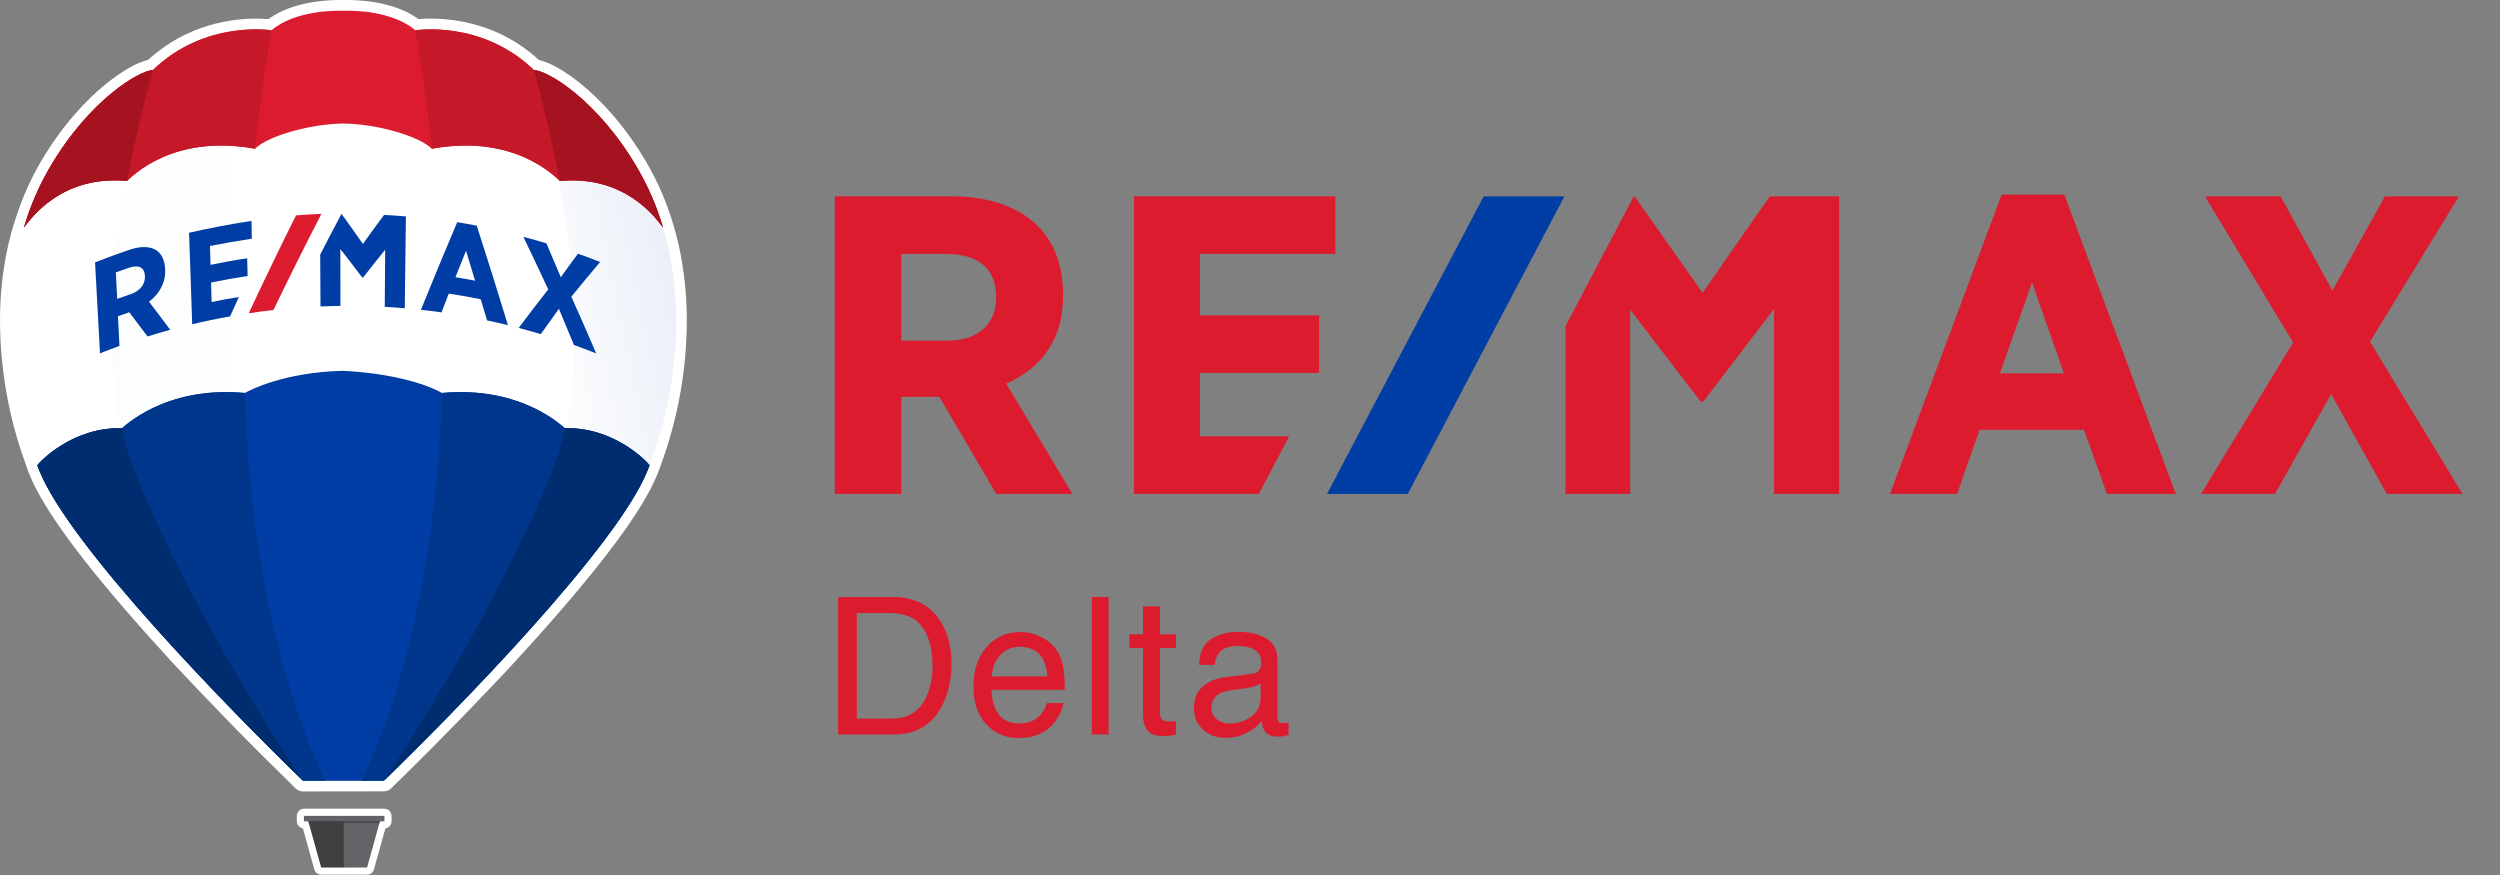 <svg width="220" height="77" viewBox="0 0 220 77" fill="none" xmlns="http://www.w3.org/2000/svg">
<rect x="0" y="0" width="220" height="77" fill="#808080" stroke="none"/>
<g clip-path="url(#clip0_12_664)">
<path d="M93.55 26.034V25.88C93.55 23.351 92.748 21.247 91.229 19.794C89.508 18.15 86.941 17.279 83.779 17.279H73.461V43.464H79.31V34.925H82.664L87.67 43.464H94.37L88.55 33.759C90.861 32.756 93.55 30.603 93.55 26.034ZM87.662 26.138V26.187C87.662 28.558 86.05 29.976 83.35 29.976H79.31V22.348H83.234C86.131 22.348 87.662 23.659 87.662 26.138ZM176.144 17.126L166.319 43.464H172.227L174.205 37.824H183.393L185.41 43.464H191.47L181.657 17.123L176.144 17.126ZM181.618 32.857H175.992L178.819 24.842L181.618 32.857ZM208.561 30.071L216.386 17.279H209.878L205.25 25.573L200.699 17.279H194.038L201.791 30.143L193.692 43.464H200.201L205.138 34.679L210.039 43.464H216.7L208.561 30.071ZM105.595 38.395V32.82H116.077V27.752H105.595V22.348H117.507V17.279H99.785V43.464H110.778L113.45 38.395H105.595ZM155.739 17.279L149.828 25.765L143.842 17.279H143.774L137.767 28.688V43.464H143.457V27.252L149.613 35.287L149.647 35.341H149.892L156.116 27.184V43.464H161.849V17.279H155.739Z" fill="#DC1C2E"/>
<path d="M130.562 17.281L116.778 43.467H123.882L137.669 17.281H130.562Z" fill="#003DA5"/>
<path d="M26.669 69.648C26.426 69.648 26.192 69.553 26.018 69.384L22.817 66.223C21.65 65.057 20.482 63.87 19.349 62.691L18.874 62.198L18.448 61.754L18.013 61.305L17.579 60.852L16.274 59.47L15.841 59.009L14.971 58.088L14.566 57.627L14.145 57.166L13.723 56.706L13.317 56.256L12.942 55.838C7.286 49.51 3.801 44.78 2.593 41.754L2.538 41.616C2.495 41.507 2.475 41.463 2.406 41.277L2.392 41.237L2.337 41.083C2.328 41.054 2.319 41.023 2.311 40.994C2.312 40.985 2.309 40.975 2.303 40.968C1.197 37.978 0.482 34.857 0.175 31.683C-0.239 27.491 0.089 23.532 1.149 19.935C1.152 19.922 1.155 19.91 1.159 19.898L1.225 19.728C1.775 17.851 2.546 16.046 3.522 14.352C5.524 10.904 7.717 8.708 9.204 7.483C10.6 6.331 12.008 5.511 12.966 5.291C13.006 5.281 13.043 5.262 13.075 5.236C16.493 2.109 20.451 1.639 22.511 1.639C22.865 1.639 23.206 1.651 23.526 1.679H23.545C23.593 1.679 23.641 1.664 23.681 1.636C25.756 0.154 28.708 0 29.88 0H30.561C31.733 0 34.684 0.154 36.768 1.636C36.807 1.664 36.854 1.679 36.903 1.679H36.921C37.243 1.651 37.584 1.639 37.936 1.639C39.994 1.639 43.956 2.099 47.376 5.236C47.405 5.262 47.44 5.281 47.478 5.291C48.471 5.526 49.838 6.321 51.236 7.476C52.723 8.705 54.911 10.889 56.916 14.337C57.904 16.039 58.685 17.853 59.243 19.741L59.273 19.843L59.302 19.933C59.326 20.019 59.351 20.107 59.374 20.195L59.427 20.383C59.446 20.448 59.462 20.511 59.479 20.572C59.513 20.698 59.542 20.823 59.574 20.947L59.596 21.033C59.625 21.142 59.651 21.251 59.677 21.366L59.723 21.563L59.74 21.641C59.778 21.81 59.815 21.979 59.848 22.15L59.879 22.303C59.926 22.543 59.963 22.738 59.995 22.918V22.954C60.248 24.42 60.394 25.903 60.43 27.39V27.407C60.43 27.651 60.44 27.881 60.44 28.099C60.44 32.526 59.649 36.917 58.103 41.063C58.074 41.145 58.051 41.208 58.031 41.26C57.962 41.444 57.942 41.493 57.901 41.595L57.847 41.73C57.824 41.785 57.803 41.839 57.781 41.883C57.781 41.883 57.721 42.023 57.711 42.051L57.659 42.166C57.626 42.24 57.596 42.306 57.565 42.372L57.493 42.525C57.493 42.538 57.414 42.679 57.41 42.694C57.374 42.77 57.336 42.848 57.302 42.92L57.259 43.003C57.064 43.376 56.841 43.771 56.597 44.184V44.193C54.956 46.938 52.129 50.585 48.195 55.033L48.178 55.053L47.737 55.551L47.723 55.566L47.288 56.056L47.275 56.071L46.832 56.561L46.815 56.58C46.67 56.745 46.523 56.907 46.374 57.066L46.35 57.094L45.915 57.569L45.896 57.59L45.455 58.069L45.428 58.1L44.994 58.575L44.977 58.592L44.532 59.072L44.072 59.567L43.576 60.078L43.117 60.564C39.376 64.512 36.06 67.782 34.416 69.375C34.242 69.545 34.008 69.639 33.765 69.639L26.669 69.648Z" fill="white"/>
<path d="M28.264 76.972C27.984 76.972 27.736 76.783 27.661 76.512L26.655 72.892C26.347 72.84 26.12 72.57 26.12 72.257V71.809C26.12 71.456 26.41 71.165 26.762 71.165H33.818C34.17 71.166 34.458 71.457 34.458 71.809V72.261C34.46 72.577 34.227 72.849 33.915 72.896L32.904 76.512C32.83 76.783 32.583 76.972 32.302 76.972H28.264Z" fill="white"/>
<path d="M3.279 40.764C3.366 41.002 3.366 40.996 3.455 41.225C4.47 43.787 7.15 47.482 10.433 51.412C14.346 56.127 19.058 61.088 22.692 64.758C24.042 66.133 25.276 67.36 26.321 68.381L26.333 68.395L26.567 68.621H26.609L30.116 68.633H30.123L33.452 68.645H33.67C39.376 63.152 51.404 51.016 55.786 43.733C56.022 43.339 56.236 42.958 56.426 42.59L56.484 42.481L56.574 42.304L56.648 42.151L56.718 41.997C56.741 41.948 56.776 41.873 56.802 41.812L56.855 41.703C56.897 41.6 56.939 41.502 56.978 41.408C56.989 41.38 56.998 41.355 57.008 41.335C57.038 41.256 57.057 41.211 57.078 41.159C57.105 41.088 57.126 41.015 57.139 40.941C59.02 36.144 60.717 27.846 58.341 20.024C58.341 20.024 52.643 4.513 30.341 4.513C10.433 3.831 2.207 19.914 2.207 19.914V20.316L2.11 20.207C-0.15 27.903 1.467 36.026 3.283 40.753L3.279 40.764Z" fill="white"/>
<path d="M3.279 40.764C3.366 41.002 3.366 40.996 3.455 41.225C4.47 43.786 7.15 47.482 10.433 51.412C14.346 56.127 19.058 61.087 22.692 64.758C24.041 66.13 25.275 67.357 26.316 68.378L26.567 68.621H28.463C17.634 44.969 22.326 12.706 23.681 4.935C8.585 7.455 2.207 19.914 2.207 19.914V20.316L2.11 20.207C-0.15 27.903 1.467 36.026 3.283 40.753L3.279 40.764V40.764Z" fill="url(#paint0_linear_12_664)"/>
<path d="M36.719 4.932C51.825 7.455 58.191 19.913 58.191 19.913V20.316L58.288 20.207C60.547 27.903 58.931 36.026 57.113 40.753V40.764C57.028 41.002 57.026 40.996 56.939 41.225C55.922 43.786 53.243 47.481 49.959 51.412C46.046 56.127 41.334 61.087 37.708 64.758C36.252 66.24 34.927 67.555 33.835 68.621H31.947C42.768 44.969 38.075 12.698 36.719 4.931V4.932Z" fill="url(#paint1_linear_12_664)"/>
<path d="M48.59 41.621C43.873 53.416 35.959 65.666 34.279 68.217C37.757 64.823 43.19 59.326 47.922 53.934C48.657 53.087 49.38 52.244 50.075 51.401C53.201 47.655 55.784 44.124 56.9 41.584C56.926 41.523 56.952 41.458 56.978 41.398C57.015 41.303 57.037 41.245 57.056 41.203C57.041 41.234 57.035 41.248 57.072 41.146C57.13 41.018 57.181 40.887 57.225 40.753C59.043 36.023 60.658 27.903 58.401 20.204L58.303 19.912C58.303 19.912 55.006 13.479 47.544 8.92C49.095 14.547 52.91 30.816 48.59 41.621Z" fill="url(#paint2_linear_12_664)"/>
<path d="M3.216 40.764C3.302 41.002 3.302 40.996 3.392 41.225C4.407 43.786 7.087 47.482 10.37 51.412C11.416 52.673 12.514 53.951 13.643 55.216C18.099 60.2 22.984 65.122 26.185 68.249C24.54 65.753 16.589 53.462 11.856 41.621C7.536 30.815 11.35 14.546 12.905 8.908C5.439 13.477 2.144 19.918 2.144 19.918L2.044 20.209C-0.219 27.903 1.401 36.028 3.219 40.753L3.216 40.764Z" fill="url(#paint3_linear_12_664)"/>
<path d="M30.22 0.948C29.529 0.925 25.969 0.898 23.878 2.669C23.878 2.669 18.059 1.719 13.445 6.171C12.35 6.171 7.874 8.719 4.335 14.816C3.387 16.453 2.64 18.2 2.109 20.016C2.809 19.095 5.493 15.409 11.17 15.92C11.566 15.613 15.107 11.749 22.454 13.087C23.457 12.035 27.146 10.907 30.22 10.87C33.293 10.909 36.982 12.035 37.985 13.087C45.336 11.746 48.875 15.608 49.27 15.92C54.948 15.404 57.637 19.081 58.341 20.013C57.806 18.197 57.055 16.452 56.104 14.816C52.565 8.719 48.09 6.165 46.993 6.171C42.379 1.717 36.559 2.669 36.559 2.669C34.469 0.898 30.909 0.921 30.218 0.948" fill="#DC1C2E"/>
<path d="M23.878 2.669C23.878 2.669 18.059 1.719 13.445 6.171C12.35 6.171 7.874 8.719 4.335 14.816C3.387 16.454 2.64 18.2 2.109 20.017C2.809 19.095 5.493 15.409 11.17 15.92C11.565 15.613 15.095 11.764 22.416 13.087C23.123 7.169 23.878 2.669 23.878 2.669Z" fill="#C51828"/>
<path d="M11.17 15.92H11.18C12.237 10.392 13.447 6.179 13.447 6.179C12.35 6.179 7.874 8.727 4.335 14.824C3.387 16.461 2.64 18.207 2.109 20.024C2.809 19.089 5.493 15.404 11.17 15.92Z" fill="#A51220"/>
<path d="M36.561 2.669C36.561 2.669 42.38 1.719 46.994 6.171C48.092 6.171 52.567 8.717 56.106 14.816C57.057 16.452 57.808 18.197 58.344 20.013C57.646 19.092 54.951 15.406 49.273 15.92C48.878 15.613 45.348 11.764 38.028 13.087C37.324 7.169 36.561 2.669 36.561 2.669Z" fill="#C51828"/>
<path d="M49.27 15.92H49.259C48.202 10.392 46.992 6.179 46.992 6.179C48.09 6.179 52.565 8.725 56.104 14.824C57.056 16.457 57.808 18.2 58.344 20.013C57.643 19.086 54.948 15.404 49.27 15.92Z" fill="#A51220"/>
<path d="M30.318 72.108H27.076L27.114 72.213L28.264 76.346H30.318V72.108Z" fill="#404041"/>
<path d="M30.249 72.108H33.492L33.451 72.213L32.302 76.346H30.249V72.108Z" fill="#626366"/>
<path d="M33.818 72.276H26.762C26.761 72.276 26.761 72.276 26.76 72.276C26.753 72.276 26.747 72.27 26.747 72.262C26.747 72.261 26.747 72.261 26.747 72.26V71.812C26.747 71.804 26.753 71.797 26.762 71.797H33.818C33.826 71.797 33.833 71.803 33.834 71.811V72.263C33.832 72.271 33.826 72.276 33.818 72.276Z" fill="#626366"/>
<path d="M33.4 72.396L33.434 72.276H27.129L27.171 72.396H33.4Z" fill="#404041"/>
<path d="M49.715 37.688C49.63 37.688 46.04 33.925 38.889 34.581C38.494 34.341 35.846 32.934 30.218 32.632C25.042 32.741 21.949 34.341 21.549 34.581C14.395 33.926 10.808 37.688 10.72 37.688C6.432 37.568 3.537 40.59 3.282 40.945C3.369 41.183 3.371 41.176 3.459 41.398C6.148 48.11 20.33 62.563 26.669 68.71H33.768C40.108 62.567 54.288 48.11 56.979 41.398C57.066 41.18 57.067 41.18 57.155 40.945C56.901 40.59 54.012 37.568 49.715 37.688Z" fill="#003DA5"/>
<path d="M38.896 34.581C46.049 33.926 49.637 37.688 49.723 37.688C54.02 37.568 56.908 40.59 57.162 40.945C57.075 41.183 57.073 41.175 56.986 41.398C54.295 48.11 40.115 62.563 33.775 68.71H31.818C36.749 58.091 38.535 45.706 38.887 34.581H38.896Z" fill="#00378C"/>
<path d="M49.715 37.688C54.012 37.568 56.901 40.59 57.155 40.945C57.067 41.183 57.066 41.176 56.979 41.398C54.288 48.11 40.108 62.563 33.768 68.71C33.768 68.71 43.154 54.92 48.499 41.69C49.015 40.392 49.422 39.053 49.715 37.688Z" fill="#002D6F"/>
<path d="M21.549 34.581C14.395 33.926 10.808 37.688 10.72 37.688C6.432 37.568 3.537 40.59 3.282 40.945C3.369 41.183 3.37 41.175 3.459 41.398C6.148 48.11 20.33 62.563 26.669 68.71H28.619C23.692 58.094 21.898 45.706 21.549 34.581Z" fill="#00378C"/>
<path d="M10.72 37.688C6.432 37.568 3.537 40.59 3.282 40.945C3.369 41.183 3.37 41.176 3.459 41.398C6.148 48.11 20.33 62.563 26.669 68.71C26.669 68.71 17.284 54.92 11.938 41.69C11.422 40.392 11.014 39.054 10.72 37.688Z" fill="#002D6F"/>
<path d="M14.534 23.738V23.692C14.502 22.915 14.228 22.335 13.753 22.025C13.209 21.672 12.413 21.641 11.456 21.961C10.418 22.306 9.381 22.686 8.364 23.091C8.51 25.759 8.655 28.427 8.799 31.094C9.482 30.823 9.824 30.693 10.513 30.44C10.459 29.394 10.433 28.872 10.381 27.829C10.778 27.685 10.977 27.611 11.376 27.479C12.021 28.322 12.343 28.746 12.986 29.608C13.782 29.359 14.18 29.241 14.977 29.021C14.364 28.192 13.742 27.368 13.111 26.55C14.012 25.885 14.585 24.871 14.534 23.738ZM12.755 24.298C12.788 25.025 12.32 25.605 11.516 25.88C11.032 26.043 10.791 26.127 10.311 26.301C10.265 25.369 10.24 24.902 10.194 23.97C10.663 23.801 10.897 23.718 11.369 23.558C12.24 23.275 12.721 23.543 12.755 24.298Z" fill="#003DA5"/>
<path d="M40.235 19.554C39.148 22.114 38.083 24.684 37.04 27.266C37.765 27.344 38.128 27.39 38.849 27.491C39.105 26.829 39.233 26.499 39.49 25.84C40.619 26.011 41.175 26.109 42.302 26.333C42.529 27.078 42.641 27.45 42.862 28.196C43.598 28.35 43.964 28.434 44.7 28.614C43.809 25.687 42.894 22.769 41.954 19.86C41.262 19.728 40.919 19.659 40.235 19.554ZM41.806 24.698C41.117 24.567 40.772 24.506 40.08 24.39C40.451 23.458 40.638 22.994 41.011 22.068C41.327 23.12 41.484 23.652 41.806 24.698Z" fill="#003DA5"/>
<path d="M50.276 26.109C51.109 25.085 51.953 24.068 52.809 23.058C52.034 22.75 51.645 22.604 50.862 22.326C50.25 23.145 49.953 23.555 49.349 24.397C48.935 23.401 48.514 22.407 48.088 21.417C47.278 21.172 46.872 21.056 46.056 20.841C46.796 22.377 47.526 23.919 48.245 25.466C47.366 26.585 46.499 27.716 45.642 28.86C46.425 29.066 46.813 29.167 47.59 29.405C48.225 28.502 48.544 28.055 49.184 27.174C49.631 28.231 50.072 29.293 50.506 30.36C51.291 30.641 51.682 30.789 52.463 31.096C51.75 29.424 51.021 27.762 50.276 26.109Z" fill="#003DA5"/>
<path d="M18.624 26.579C18.604 25.891 18.594 25.549 18.574 24.863C19.637 24.639 20.718 24.447 21.79 24.289L21.753 22.73C20.681 22.884 19.594 23.08 18.526 23.305C18.508 22.641 18.497 22.309 18.477 21.646C19.702 21.406 20.927 21.193 22.163 21.004C22.149 20.377 22.143 20.066 22.131 19.439C20.284 19.72 18.456 20.067 16.638 20.482C16.73 23.166 16.822 25.851 16.914 28.536C18.013 28.27 19.13 28.037 20.246 27.841C20.552 27.158 20.705 26.819 21.022 26.138C20.061 26.292 19.581 26.376 18.624 26.579Z" fill="#003DA5"/>
<path d="M33.798 18.915C33.167 19.76 32.546 20.61 31.935 21.466C31.322 20.584 30.698 19.706 30.062 18.834H30.041C29.411 20.022 28.789 21.213 28.177 22.408L28.204 26.968C28.906 26.939 29.256 26.929 29.958 26.922C29.958 25.251 29.955 23.582 29.95 21.915C30.594 22.734 31.231 23.564 31.861 24.404L31.872 24.421H31.949C32.59 23.602 33.239 22.787 33.897 21.975C33.884 23.65 33.871 25.326 33.857 27.003C34.563 27.041 34.915 27.066 35.619 27.126C35.651 24.43 35.684 21.736 35.719 19.044C34.949 18.981 34.564 18.955 33.798 18.915Z" fill="#003DA5"/>
<path d="M24.064 27.284C25.43 24.444 26.836 21.624 28.283 18.823C27.388 18.859 26.941 18.885 26.051 18.952C24.622 21.806 23.234 24.678 21.888 27.568C22.756 27.439 23.191 27.382 24.064 27.284Z" fill="#DC1C2E"/>
<path d="M78.317 63.236C78.871 63.236 79.326 63.178 79.682 63.063C80.318 62.849 80.838 62.437 81.244 61.828C81.567 61.339 81.8 60.714 81.943 59.95C82.025 59.495 82.066 59.072 82.066 58.683C82.066 57.184 81.767 56.021 81.17 55.192C80.578 54.363 79.621 53.949 78.301 53.949H75.399V63.236H78.317ZM73.754 52.541H78.646C80.307 52.541 81.595 53.131 82.51 54.311C83.326 55.376 83.735 56.74 83.735 58.403C83.735 59.687 83.494 60.848 83.011 61.885C82.162 63.718 80.701 64.635 78.629 64.635H73.754V52.541Z" fill="#DC1C2E"/>
<path d="M89.822 55.62C90.447 55.62 91.052 55.768 91.639 56.065C92.225 56.355 92.672 56.734 92.979 57.201C93.275 57.645 93.472 58.164 93.571 58.757C93.659 59.163 93.702 59.811 93.702 60.7H87.249C87.276 61.594 87.487 62.313 87.882 62.857C88.276 63.395 88.888 63.664 89.715 63.664C90.488 63.664 91.105 63.408 91.565 62.898C91.828 62.602 92.014 62.258 92.124 61.869H93.579C93.541 62.193 93.412 62.555 93.193 62.956C92.979 63.351 92.738 63.675 92.469 63.927C92.02 64.366 91.463 64.663 90.8 64.816C90.444 64.904 90.041 64.948 89.592 64.948C88.496 64.948 87.567 64.55 86.805 63.754C86.043 62.953 85.662 61.833 85.662 60.395C85.662 58.979 86.046 57.829 86.813 56.946C87.58 56.062 88.583 55.62 89.822 55.62ZM92.181 59.522C92.121 58.88 91.981 58.367 91.762 57.983C91.357 57.269 90.68 56.913 89.732 56.913C89.052 56.913 88.482 57.16 88.022 57.654C87.561 58.142 87.317 58.765 87.29 59.522H92.181Z" fill="#DC1C2E"/>
<path d="M96.074 52.541H97.553V64.635H96.074V52.541Z" fill="#DC1C2E"/>
<path d="M100.582 53.356H102.079V55.818H103.484V57.028H102.079V62.783C102.079 63.09 102.183 63.296 102.391 63.4C102.506 63.461 102.698 63.491 102.966 63.491C103.038 63.491 103.114 63.491 103.197 63.491C103.279 63.485 103.375 63.477 103.484 63.466V64.635C103.315 64.684 103.136 64.72 102.95 64.742C102.769 64.764 102.572 64.775 102.358 64.775C101.668 64.775 101.199 64.6 100.952 64.248C100.706 63.891 100.582 63.43 100.582 62.865V57.028H99.39V55.818H100.582V53.356Z" fill="#DC1C2E"/>
<path d="M106.612 62.289C106.612 62.717 106.768 63.054 107.081 63.301C107.393 63.548 107.763 63.672 108.19 63.672C108.711 63.672 109.215 63.551 109.703 63.31C110.525 62.909 110.936 62.253 110.936 61.342V60.148C110.755 60.263 110.523 60.359 110.238 60.436C109.953 60.513 109.673 60.568 109.399 60.601L108.503 60.716C107.966 60.788 107.563 60.9 107.294 61.054C106.839 61.312 106.612 61.723 106.612 62.289ZM110.196 59.292C110.536 59.248 110.764 59.105 110.879 58.864C110.945 58.732 110.977 58.543 110.977 58.296C110.977 57.791 110.797 57.426 110.435 57.201C110.079 56.97 109.566 56.855 108.897 56.855C108.125 56.855 107.577 57.063 107.253 57.481C107.072 57.711 106.955 58.054 106.9 58.51H105.519C105.546 57.423 105.897 56.668 106.571 56.246C107.251 55.818 108.037 55.603 108.93 55.603C109.966 55.603 110.808 55.801 111.454 56.196C112.095 56.591 112.416 57.206 112.416 58.041V63.12C112.416 63.274 112.446 63.397 112.507 63.491C112.572 63.584 112.707 63.631 112.909 63.631C112.975 63.631 113.049 63.628 113.131 63.623C113.214 63.611 113.301 63.598 113.394 63.581V64.676C113.164 64.742 112.989 64.783 112.868 64.8C112.748 64.816 112.583 64.825 112.375 64.825C111.865 64.825 111.495 64.643 111.265 64.281C111.145 64.089 111.06 63.817 111.01 63.466C110.709 63.861 110.276 64.204 109.711 64.495C109.147 64.786 108.525 64.931 107.845 64.931C107.029 64.931 106.36 64.684 105.839 64.191C105.324 63.691 105.066 63.068 105.066 62.322C105.066 61.504 105.321 60.87 105.831 60.42C106.341 59.97 107.009 59.693 107.837 59.588L110.196 59.292Z" fill="#DC1C2E"/>
</g>
<defs>
<linearGradient id="paint0_linear_12_664" x1="28.463" y1="36.777" x2="1.005" y2="36.777" gradientUnits="userSpaceOnUse">
<stop stop-color="white"/>
<stop offset="0.62" stop-color="#FDFEFE"/>
<stop offset="1" stop-color="#EBEFF8"/>
</linearGradient>
<linearGradient id="paint1_linear_12_664" x1="5757.19" y1="15255.3" x2="10677.5" y2="15255.3" gradientUnits="userSpaceOnUse">
<stop stop-color="white"/>
<stop offset="0.62" stop-color="#FDFEFE"/>
<stop offset="1" stop-color="#EBEFF8"/>
</linearGradient>
<linearGradient id="paint2_linear_12_664" x1="61.441" y1="34.192" x2="28.544" y2="41.164" gradientUnits="userSpaceOnUse">
<stop stop-color="#EBEFF8"/>
<stop offset="0.38" stop-color="#FDFEFE"/>
<stop offset="1" stop-color="white"/>
</linearGradient>
<linearGradient id="paint3_linear_12_664" x1="3278.83" y1="29701.4" x2="507.99" y2="31077.6" gradientUnits="userSpaceOnUse">
<stop stop-color="white"/>
<stop offset="0.62" stop-color="#FDFEFE"/>
<stop offset="1" stop-color="#EBEFF8"/>
</linearGradient>
<clipPath id="clip0_12_664">
<rect width="220" height="77" fill="white"/>
</clipPath>
</defs>
</svg>
